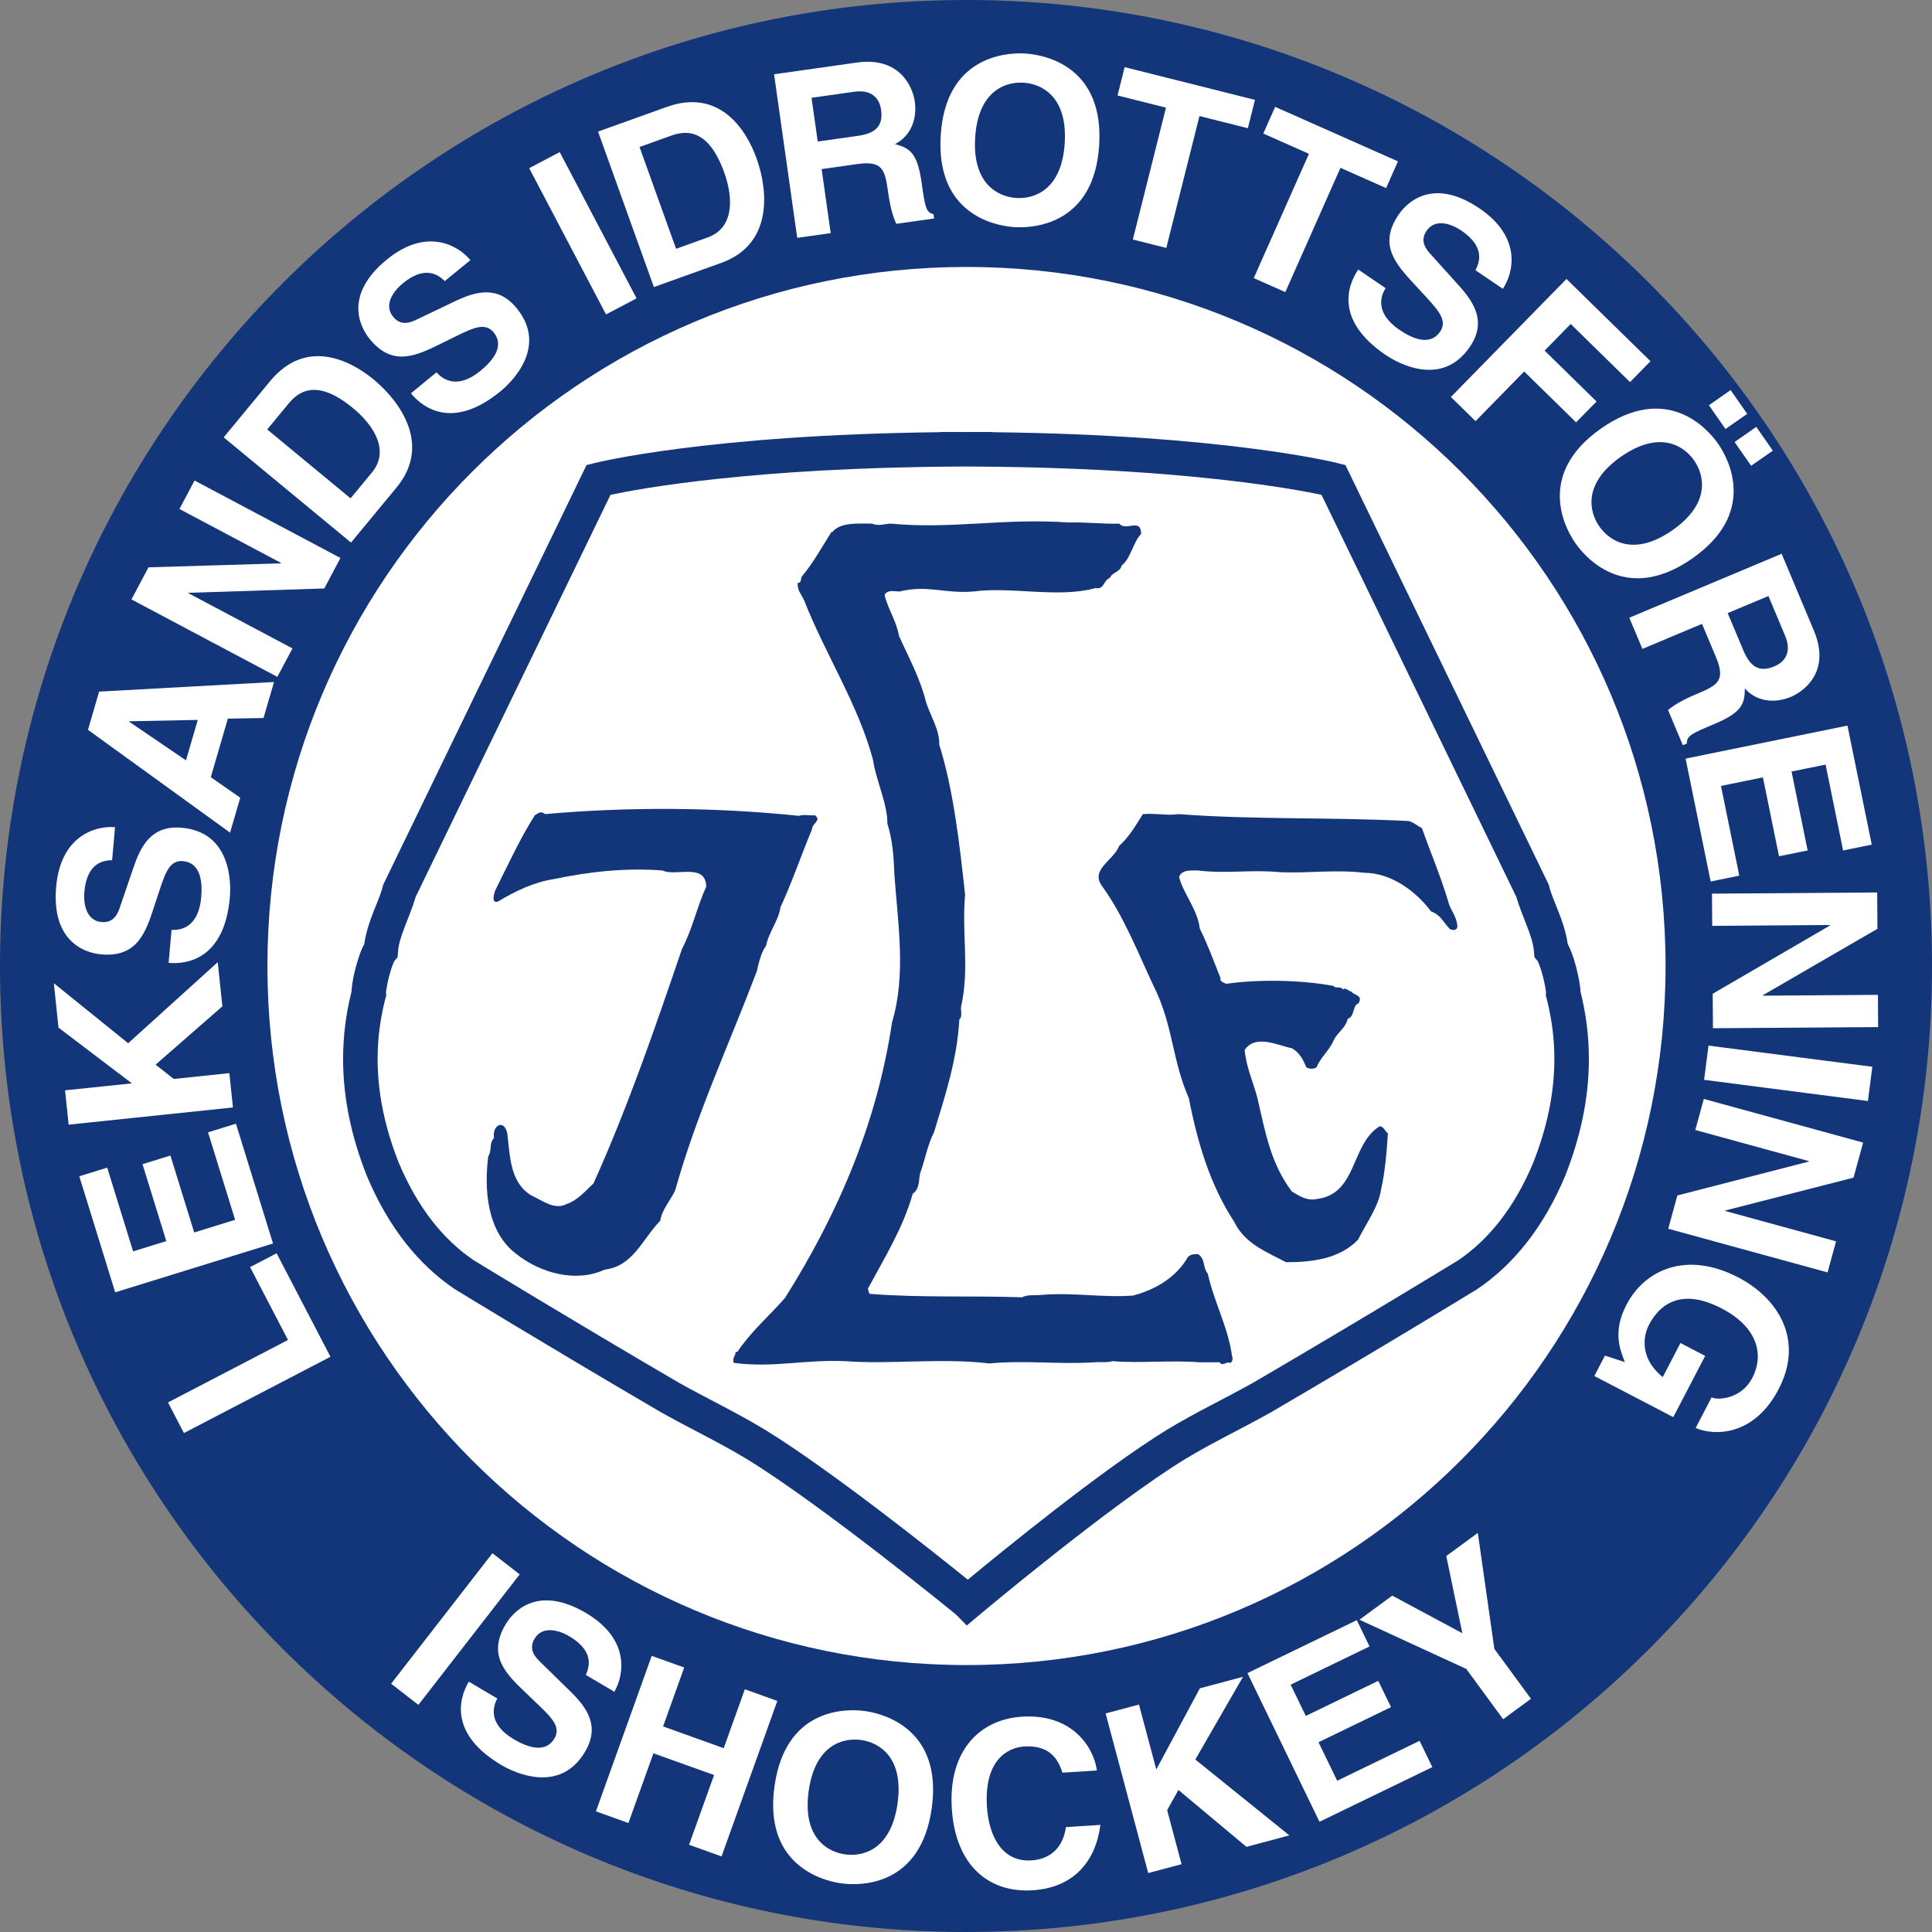 <?xml version="1.0" encoding="UTF-8"?><svg id="b" xmlns="http://www.w3.org/2000/svg" width="458.988" height="458.985" viewBox="0 0 458.988 458.985"><rect x="0" y="0" width="458.988" height="458.985" fill="#808080" stroke="none"/><defs><style>.d{fill:#fff;}.e{fill:#133579;}</style></defs><g id="c"><g><circle class="d" cx="229.493" cy="229.493" r="196.298" transform="translate(-50.618 65.567) rotate(-14.663)"/><g><path class="e" d="M229.496,0C102.749,0,0,102.75,0,229.493s102.749,229.492,229.496,229.492,229.492-102.75,229.492-229.492S356.238,0,229.496,0Zm.114,395.573c-91.719,0-166.078-74.358-166.078-166.076,0-91.723,74.359-166.079,166.078-166.079s166.079,74.356,166.079,166.079c0,91.718-74.358,166.076-166.079,166.076Z"/><path class="e" d="M227.141,383.591c-.05-.041-.112-.091-.183-.149h0c-.24-.2-.6-.489-1.058-.862h0c-.922-.748-2.25-1.82-3.898-3.141h0c-3.297-2.639-7.875-6.259-12.999-10.219h0c-10.248-7.912-22.774-17.203-31.544-22.565h0c-6.649-4.026-13.345-7.16-20.467-11.165h0c-26.941-15.756-48.84-29.159-48.854-29.171h0l-.078-.048-.082-.052c-8.504-5.751-15.709-14.605-20.886-27.005h0c-3.526-8.949-5.584-18.156-5.584-27.622h0c0-5.267,.64-10.611,1.999-15.999h0c.128-2.57,.964-6.12,2.112-9.286h0c.278-.691,.529-1.325,.908-1.984h0c.831-5.741,3.503-10.089,4.443-13.835h0l.097-.367,48.273-99.629,1.857-.47c.318-.083,26.72-6.72,82.042-7.344h0v-.049h4.101c.748,0,1.461,.004,2.131,.007h0c.715-.003,1.425-.007,2.173-.007h4.1v.049c55.325,.624,81.727,7.261,82.045,7.344h0l1.85,.466,48.279,99.637,.099,.363c.938,3.747,3.611,8.097,4.444,13.84h0c.376,.66,.627,1.292,.905,1.983h0c.409,1.065,.758,2.212,1.062,3.361h0c.563,2.24,.977,4.171,1.052,5.915h0c1.357,5.388,1.996,10.73,1.993,16.003h0c.004,9.466-2.057,18.676-5.609,27.706h0c-5.145,12.319-12.353,21.173-20.857,26.924h0l-.074,.048-.081,.052c-.019,.012-21.914,13.415-48.917,29.205h0c-7.063,3.971-13.757,7.105-20.389,11.115h0c-8.759,5.362-21.094,14.685-31.126,22.612h0c-10.046,7.934-17.811,14.465-17.83,14.479h0l-2.915,2.445-2.53-2.585h0Zm-66.068-55.212c6.713,3.782,13.503,6.962,20.648,11.272h0c15.476,9.495,40.096,29.093,48.198,35.637h0c7.892-6.538,31.919-26.171,47.361-35.649h0c7.124-4.299,13.915-7.478,20.572-11.227h0c13.433-7.853,25.615-15.127,34.437-20.438h0c8.086-4.863,13.331-8.067,14.161-8.575h0c7.024-4.773,13.191-12.17,17.807-23.187h0c3.224-8.19,5.012-16.35,5.015-24.624h0c-.004-4.754-.592-9.559-1.862-14.455h0l3.967-1.027,4.086,.314-4.086-.314-3.967,1.027-.174-.661,.05-.596h-.002s-.002,0,.004-.045h0c-.009-.314-.282-2.145-.703-3.718h0c-.382-1.62-1.053-3.411-1.269-3.768h0l-.784-.943-.111-1.28c-.231-3.661-2.61-7.779-4.2-13.072h0l-46.27-95.493c-.782-.167-1.817-.377-3.107-.619h0c-3.385-.641-8.53-1.502-15.476-2.376h0c-13.895-1.75-35.018-3.556-63.749-3.719h0l-1.634-.01c-.169,.002-.34,.002-.516,.003h0c-.162-.001-.323-.002-.482-.003h0l-1.627,.01c-48.564,.279-75.383,5.236-82.327,6.714h0l-46.274,95.494c-1.591,5.297-3.969,9.411-4.2,13.072h0l-.107,1.283-.768,.919c-.016,.026-.042,.073-.073,.133h0c-.085,.169-.211,.447-.337,.784h0c-.263,.677-.548,1.592-.792,2.518h0c-.451,1.618-.758,3.573-.788,4.024h0l.074,.597-.196,.758c-1.273,4.899-1.865,9.699-1.865,14.453h0c0,8.274,1.791,16.431,4.981,24.539h0c4.646,11.08,10.803,18.472,17.811,23.247h0c1.471,.896,22.687,13.863,48.573,29h0Z"/><path class="e" d="M265.901,124.402c1.641,1.914,5.195-1.502,5.195,2.461-1.913,1.912-2.463,5.875-4.649,7.514-.273,1.504-2.321,1.639-2.732,2.87-1.641,.684-1.368,2.869-3.416,2.459-8.884,2.459-19.816-.409-29.107,.82-6.833,.546-10.936-1.639-17.492,0-.96,0-2.87-.546-3.554,.82,.822,3.416,2.87,6.286,3.416,9.702,2.324,5.193,5.057,10.112,6.424,15.714,1.091,3.416,3.278,6.697,3.143,10.113,3.417,10.797,4.919,24.325,6.149,35.666-.822,9.295,1.095,17.629-.957,26.65-.138,.82,.411,2.321-.411,3.005-.546,9.564-3.279,17.764-6.011,26.786-1.506,2.867-2.186,6.694-3.281,9.699-.411,1.368,0,3.692-1.779,4.918-2.321,8.2-6.832,15.446-10.656,22.551,.135,.411,.135,.819,.407,1.23,11.889,.957,24.324,.407,36.216,.819,1.368-.684,2.87-.411,4.373-.546,7.651-.684,14.759,.684,22.002,.135,5.191-1.364,10.248-4.235,13.118-9.291,.819-.546,1.23-.546,2.324-.546,1.775,1.095,1.092,3.281,2.321,4.646,1.364,6.424,4.919,12.984,5.737,19.543,.276,.546,.138,1.641-.546,1.641-.68-.411-1.913,.957-2.321-.138h-4.922c-6.694-.546-13.937,.273-20.634-.273-1.091,.411-3.005,.135-4.235,.273-8.746,.546-16.4-.546-25.011,.273-11.202-1.368-23.778,.273-34.161-.546-10.113-.411-16.811,1.641-26.513,.411-.546-.96,.546-1.913,.411-2.597h.411c3.416-5.057,7.378-8.335,11.34-12.846,12.572-19.954,21.867-41.545,25.418-65.457,3.416-11.343,1.368-23.641,.549-35.257-.138-3.965-.411-8.063-1.641-11.89,0-4.919-2.735-10.385-3.416-15.167-3.419-12.984-11.343-25.145-16.4-37.991-.684-1.504-1.641-2.323-1.503-4.1,1.091,0,.546-1.093,1.091-1.639,2.598-3.143,4.649-6.834,6.97-10.523l.138,.136c1.913-2.461,6.148-2.05,9.429-2.05,1.637,.682,3.143,0,4.507,0,14.624,1.366,26.783-1.368,42.226-.273,3.689-.138,8.473,.409,12.027,.273Z"/><path class="e" d="M189.784,193.822c1.091-.411,2.87,0,3.827-.136,1.641,1.23-.684,1.913-.684,3.28-2.459,5.875-4.784,12.709-7.516,18.584-.411,3.143-2.732,5.741-3.416,9.157-1.095,1.366-1.779,4.1-2.186,6.013-6.697,17.626-14.348,34.025-19.405,52.062-.957,2.187-3.143,4.511-3.554,7.243-4.373,4.511-6.423,10.797-13.257,11.616-6.694,3.143-15.305,.822-21.044-3.827-6.97-5.329-7.517-15.439-6.559-23.094,.956-1.502,.136-3.005,1.367-4.373-.137-1.095,0-2.321,1.092-3.005,1.366-.411,1.777,.957,2.05,1.775,.684,5.329,.546,11.751,5.741,14.894,2.459,1.095,5.464,3.554,8.335,2.052,2.732-.957,4.373-3.005,6.424-4.919,8.196-18.175,14.757-37.307,21.042-55.756,2.463-4.646,3.554-9.973,5.741-14.757-.138-5.739-7.243-2.323-10.386-3.825-8.607-.684-17.491,.273-25.826,2.048-4.511,.684-9.02,2.734-13.257,5.33-1.64,.548-.956-1.775-.684-2.596,3.007-6.013,5.877-12.298,9.429-17.902,.957-.546,1.366-1.093,2.459-.275,19.678-1.775,40.723-1.639,60.266,.411Z"/><path class="e" d="M279.977,193.411c18.175,1.368,35.804,.684,54.663,1.641,1.23,.273,2.321,1.366,3.14,1.641,2.052,5.739,4.376,11.207,6.152,17.08,.684,2.735,1.913,3.281,2.324,6.286-.138,1.095-1.095,.959-1.779,.684-1.637-1.639-2.048-3.28-4.507-4.235-3.827-5.058-9.702-9.158-15.854-9.158-6.832-.819-13.257,.138-19.95-.135-6.97-.684-12.707,.409-19.54-.409-1.506,0-3.827-.275-4.511,1.502,.953,3.962,4.373,7.651,4.918,12.298,1.913,3.827,3.554,8.336,4.919,11.752-.273,.82,.822,1.093,1.368,1.366,7.516-1.093,17.902-.955,25.691,.548l-.138,.136c.819,.411,1.641-.136,2.186,.684,.549-.684,1.506,.546,1.914,.411,.819,1.091,2.87,.819,1.779,2.869-1.502,.409-.822,3.141-2.597,3.687-.411,2.186-2.598,3.281-3.416,5.33-1.095,2.324-3.005,3.827-3.965,6.152-.684,.546-1.776,.411-2.456,0-.684-1.779-1.644-3.554-3.419-4.511-3.416-.684-8.607-3.416-11.205,.411,.411,4.235,1.914,7.243,3.009,11.343,1.91,8.2,3.14,15.578,8.196,22.275,1.775,1.091,3.689,2.321,6.013,1.775,9.564-1.233,7.927-12.846,14.759-17.218,1.091-.138,1.368,1.23,2.052,1.637-.276,4.376-.684,9.295-1.641,13.395-.549,3.962-3.554,8.062-5.468,11.889-4.373,4.511-10.794,5.33-17.08,5.33-4.376-2.325-9.841-4.373-12.3-9.568-5.741-8.746-8.746-18.855-10.797-29.38-3.824-8.746-3.689-16.123-7.516-24.871-4.235-8.744-7.651-18.037-13.118-25.553-2.87-3.963,2.732-6.013,4.1-9.568,2.325-2.048,3.962-4.919,5.602-7.516,2.87-.271,5.875,.411,8.473,0Z"/><g><g><path class="d" d="M68.422,318.338l-9.011-17.312,6.303-3.281,12.795,24.582-34.813,18.123-3.786-7.271,28.51-14.842Z"/><path class="d" d="M25.467,277.394l6.157,19.895,7.885-2.439-5.655-18.275,6.631-2.055,5.656,18.279,9.713-3.009-6.432-20.783,6.632-2.048,8.807,28.458-37.493,11.602-8.532-27.573,6.632-2.052Z"/><path class="d" d="M54.49,254.946l.853,8.155-39.034,4.083-.853-8.152,15.875-1.661-17.433-13.236-1.104-10.547,17.651,14.257,21.287-19.265,1.097,10.492-15.862,13.861,4.312,3.395,13.211-1.382Z"/><g><path class="d" d="M40.753,220.907c2.182,.142,6.416-.584,7.048-7.716,.342-3.865-.202-8.248-4.341-8.616-3.049-.27-4.126,2.599-5.472,6.651l-1.352,4.107c-2.028,6.184-3.984,12.156-12.588,11.396-4.356-.387-11.825-3.407-10.702-16.094,1.06-11.978,9.186-14.498,13.983-14.127l-.694,7.841c-1.762,.062-5.957,.351-6.589,7.481-.275,3.105,.541,6.91,4.08,7.222,3.049,.27,3.925-2.178,4.45-3.777l3.185-9.321c1.78-5.221,4.39-9.929,11.415-9.307,11.762,1.041,11.736,13.111,11.431,16.543-1.262,14.265-9.701,15.989-14.547,15.56l.695-7.844Z"/><path class="d" d="M30.689,171.459l.03-.104,16.265-.325-2.802,9.604-13.493-9.176Zm19.388,13.174l4.057-13.906,8.471-.147,2.495-8.556-41.55,2.283-2.649,9.08,33.758,24.425,2.419-8.291-7-4.889Z"/><path class="d" d="M42.63,120.922l3.588-6.761,34.666,18.4-3.843,7.243-32.229,1.028-.051,.095,24.721,13.12-3.589,6.76-34.666-18.4,4.049-7.626,31.445-.948,.051-.097-24.141-12.813Z"/><path class="d" d="M63.48,102.025l5.014-6.069c2.229-2.698,6.462-6.361,15.395,1.021,4.972,4.109,8.727,10.119,4.48,15.26l-5.083,6.153-19.805-16.365Zm19.911,26.876l10.829-13.105c8.252-9.986,1.022-20.287-5.468-25.65-5.729-4.734-16.151-9.801-24.577,.397l-11.038,13.357,30.254,25Z"/><path class="d" d="M103.71,88.449c1.428,1.658,4.906,4.179,10.447-.361,3.002-2.457,5.753-5.913,3.121-9.127-1.94-2.368-4.742-1.131-8.58,.741l-3.88,1.907c-5.841,2.876-11.477,5.654-16.95-1.026-2.772-3.383-5.836-10.835,4.015-18.906,9.302-7.621,16.786-3.575,19.877,.111l-6.09,4.989c-1.277-1.214-4.417-4.014-9.957,.525-2.409,1.976-4.558,5.217-2.306,7.965,1.94,2.37,4.3,1.285,5.812,.541l8.889-4.243c4.975-2.38,10.166-3.806,14.634,1.647,7.483,9.134-1.162,17.559-3.825,19.741-11.08,9.076-18.212,4.249-21.295,.485l6.089-4.989Z"/><path class="d" d="M151.232,70.882l-7.259,3.815-18.254-34.746,7.257-3.813,18.256,34.744Z"/><path class="d" d="M151.935,34.925l7.409-2.66c3.292-1.181,8.801-2.173,12.718,8.734,2.179,6.07,2.342,13.156-3.934,15.41l-7.511,2.698-8.682-24.182Zm3.409,33.276l15.999-5.746c12.193-4.378,11.233-16.925,8.386-24.848-2.511-6.996-8.887-16.671-21.339-12.201l-16.31,5.856,13.263,36.939Z"/><path class="d" d="M194.271,33.623l-1.472-10.391,10.12-1.432c4.763-.674,6.114,2.226,6.404,4.283,.546,3.844-1.306,5.596-5.526,6.193l-9.526,1.347Zm-4.877,22.885l7.955-1.126-2.152-15.208,8.39-1.186c6.007-.851,6.621,1.159,7.374,6.464,.566,4.005,1.171,5.962,1.976,7.723l8.984-1.269-.145-1.028c-1.824-.406-2.024-1.813-2.825-7.495-1.026-7.253-2.929-8.198-6.321-9.153,3.658-1.843,5.302-5.83,4.698-10.107-.473-3.355-3.447-10.72-13.785-9.257l-19.646,2.78,5.499,38.861Z"/><path class="d" d="M231.672,32.67c.691-10.965,7.081-13.303,11.498-13.025,4.418,.278,10.469,3.395,9.778,14.362-.687,10.965-7.077,13.303-11.498,13.025-4.418-.278-10.466-3.397-9.778-14.362Zm-8.184-.513c-1.154,18.384,12.346,21.477,17.527,21.802,5.184,.326,18.962-1.053,20.116-19.437,1.154-18.386-12.341-21.479-17.522-21.805-5.185-.325-18.964,1.055-20.121,19.441Z"/><path class="d" d="M277.082,58.901l-7.951-1.998,7.872-31.331-11.505-2.889,1.689-6.732,30.962,7.777-1.689,6.732-11.505-2.889-7.872,31.331Z"/><g><path class="d" d="M305.353,69.395l-7.495-3.326,13.108-29.527-10.842-4.811,2.815-6.345,29.176,12.951-2.815,6.347-10.842-4.813-13.105,29.525Z"/><path class="d" d="M329.186,68.464c-1.185,1.839-2.615,5.889,3.309,9.913,3.209,2.183,7.305,3.841,9.64,.406,1.717-2.532-.263-4.87-3.143-8.02l-2.929-3.178c-4.414-4.784-8.68-9.402-3.824-16.545,2.452-3.616,8.732-8.671,19.266-1.513,9.944,6.759,8.19,15.082,5.53,19.092l-6.511-4.423c.801-1.572,2.594-5.375-3.326-9.4-2.58-1.751-6.297-2.891-8.293,.047-1.72,2.532-.01,4.489,1.13,5.727l6.594,7.321c3.692,4.096,6.531,8.668,2.57,14.502-6.639,9.765-17.166,3.867-20.016,1.929-11.847-8.048-9.239-16.258-6.507-20.284l6.511,4.426Z"/><path class="d" d="M350.549,100.051l-5.862-5.735,27.46-28.043,19.957,19.541-4.856,4.96-14.099-13.806-6.193,6.328,12.341,12.086-4.86,4.96-12.341-12.084-11.547,11.794Z"/><path class="d" d="M385.12,108.484c9.011-6.285,14.818-2.734,17.35,.898,2.535,3.63,3.855,10.307-5.157,16.588-9.012,6.286-14.818,2.736-17.349-.894-2.532-3.63-3.855-10.307,5.157-16.591Zm29.964-10.164l-3.938-5.649-5.157,3.596,3.938,5.651,5.157-3.597Zm6.096,8.744l-3.937-5.649-5.157,3.596,3.937,5.649,5.157-3.596Zm-40.75-5.305c-15.108,10.535-9.132,23.026-6.162,27.287,2.97,4.259,12.624,14.187,27.736,3.651,15.108-10.536,9.132-23.028,6.162-27.287-2.97-4.259-12.624-14.187-27.736-3.651Z"/><path class="d" d="M410.449,145.656l9.678-4.062,3.955,9.424c1.862,4.435-.601,6.476-2.515,7.281-3.582,1.502-5.744,.159-7.395-3.774l-3.723-8.87Zm-23.373,1.097l3.112,7.407,14.162-5.944,3.281,7.813c2.345,5.596,.56,6.701-4.38,8.773-3.73,1.568-5.471,2.651-6.97,3.875l3.513,8.365,.957-.402c-.073-1.867,1.236-2.414,6.528-4.637,6.756-2.836,7.188-4.913,7.25-8.436,2.711,3.069,6.984,3.647,10.967,1.976,3.126-1.311,9.492-6.06,5.45-15.686l-7.678-18.296-36.191,15.192Z"/><path class="d" d="M437.87,202.048l-4.165-20.405-8.086,1.649,3.827,18.747-6.804,1.387-3.824-18.745-9.961,2.033,4.349,21.316-6.804,1.388-5.955-29.19,38.457-7.846,5.768,28.278-6.801,1.387Z"/><path class="d" d="M446.139,236.348l.055,7.652-39.245,.283-.062-8.198,27.871-16.22v-.109l-27.988,.204-.052-7.654,39.245-.283,.062,8.635-27.218,15.778v.111l27.332-.199Z"/><path class="d" d="M404.843,256.538l1.05-8.131,38.923,5.029-1.05,8.134-38.923-5.032Z"/><g><path class="d" d="M436.198,294.906l-2.021,7.381-37.853-10.372,2.166-7.91,31.228-8.051,.028-.104-26.993-7.395,2.024-7.381,37.853,10.373-2.283,8.328-30.478,7.803-.028,.107,26.358,7.222Z"/><path class="d" d="M405.098,322.12l-7.571,14.548-18.762-9.768,2.521-4.849,4.742,1.544c-1.174-2.953-2.936-7.26,.366-13.612,4.366-8.386,14.341-12.87,26.561-6.511,9.502,4.946,15.723,14.897,9.568,26.606-5.554,10.669-14.683,11.281-19.685,9.17l3.786-7.274c1.357,.705,7.008,.504,9.682-4.635,2.701-5.188,1.613-11.857-7.309-16.5-9.505-4.946-14.68-1.043-17.249,3.899-.836,1.603-2.981,7.26,3.267,12.428l4.214-8.1,5.868,3.053Z"/></g></g></g></g><path class="d" d="M99.397,405.03l-6.477-5.029,24.067-31.003,6.477,5.029-24.067,31.003Z"/><path class="d" d="M118.152,403.517c-1.066,1.91-2.238,6.041,3.925,9.688,3.342,1.972,7.532,3.371,9.645-.204,1.558-2.639-.566-4.846-3.642-7.806l-3.122-2.991c-4.708-4.497-9.254-8.832-4.86-16.268,2.226-3.762,8.17-9.205,19.135-2.722,10.353,6.117,9.124,14.538,6.723,18.704l-6.777-4.003c.701-1.62,2.252-5.526-3.913-9.174-2.682-1.585-6.466-2.487-8.274,.57-1.558,2.639,.273,4.48,1.49,5.644l7.039,6.891c3.943,3.855,7.065,8.241,3.478,14.31-6.01,10.165-16.89,4.943-19.854,3.188-12.329-7.288-10.247-15.643-7.771-19.833l6.777,4.007Z"/><path class="d" d="M155.237,416.532l-5.944,16.565-7.718-2.77,13.255-36.941,7.718,2.77-5.02,13.992,14.403,5.171,5.022-13.992,7.72,2.767-13.257,36.941-7.718-2.77,5.946-16.565-14.407-5.167Z"/><path class="d" d="M192.119,425.485c1.527-10.88,8.075-12.725,12.459-12.11,4.386,.615,10.179,4.186,8.656,15.067-1.527,10.88-8.075,12.725-12.459,12.106-4.387-.611-10.179-4.183-8.656-15.063Zm-8.117-1.136c-2.556,18.241,10.666,22.354,15.809,23.076,5.139,.719,18.987,.397,21.543-17.847,2.553-18.241-10.669-22.358-15.812-23.076-5.143-.722-18.987-.397-21.539,17.847Z"/><path class="d" d="M252.414,421.136c-.805-2.307-2.338-6.646-9.101-6.217-3.931,.249-9.547,3.236-8.842,14.31,.446,7.036,3.63,13.187,10.559,12.749,4.528-.287,7.526-3.053,8.207-7.917l8.183-.518c-1.098,8.614-6.286,14.914-16.103,15.536-10.421,.66-18.341-5.903-19.198-19.429-.87-13.695,6.598-21.18,16.691-21.819,11.726-.743,16.987,7.029,17.788,12.783l-8.182,.522Z"/><path class="d" d="M280.705,442.872l-7.923,2.114-10.117-37.922,7.923-2.114,4.114,15.422,10.359-19.28,10.245-2.736-11.333,19.657,22.347,18.023-10.193,2.722-16.165-13.509-2.68,4.787,3.423,12.835Z"/><path class="d" d="M325.362,391.148l-18.742,9.08,3.596,7.43,17.218-8.341,3.029,6.248-17.222,8.341,4.435,9.146,19.577-9.481,3.029,6.245-26.81,12.987-17.115-35.321,25.978-12.58,3.026,6.245Z"/><path class="d" d="M363.716,403.583l-6.614,4.853-8.76-11.948-25.377-11.688,7.799-5.723,16.655,8.935-3.827-18.341,7.495-5.495,3.931,27.553,8.697,11.854Z"/></g></g></g></g></svg>